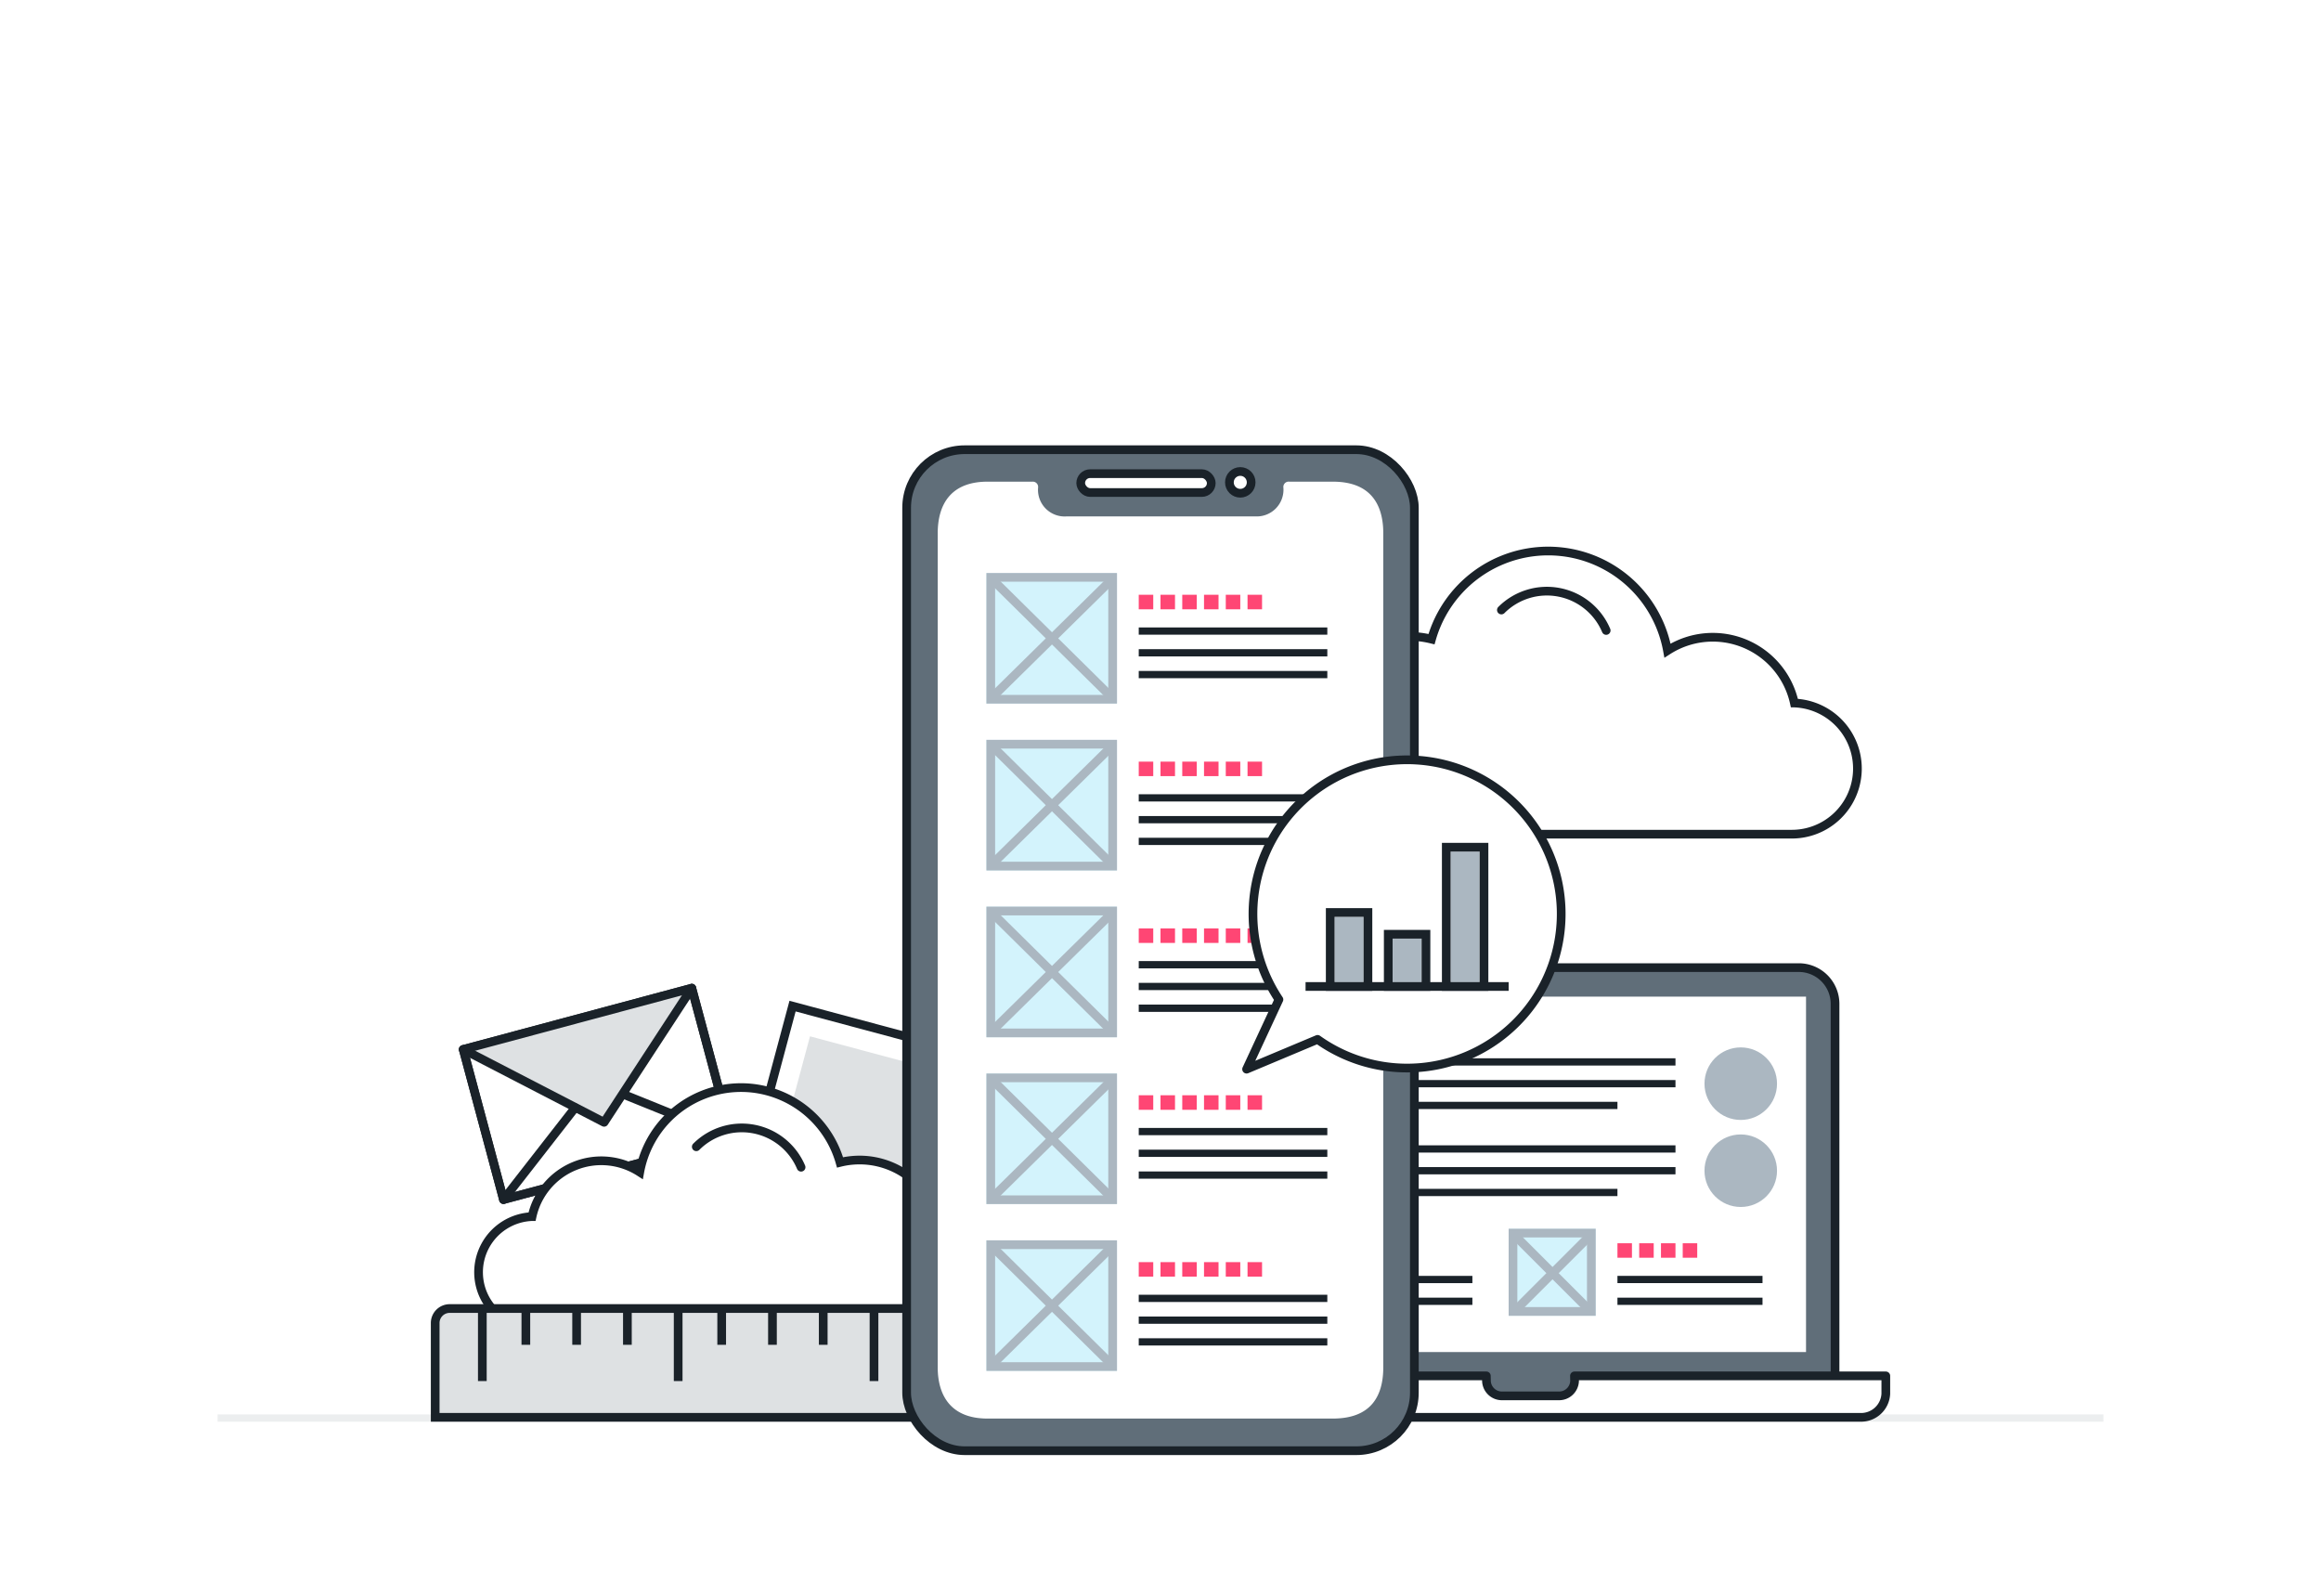 <svg xmlns="http://www.w3.org/2000/svg" width="320" height="220"><defs><clipPath id="a"><path fill="none" d="M0 0h75v12H0z"/></clipPath><clipPath id="b"><path fill="none" d="M0 0h11v2H0z"/></clipPath><clipPath id="c"><path fill="none" d="M0 0h47v110H0z"/></clipPath><clipPath id="d"><path fill="none" d="M0 0h17v2H0z"/></clipPath></defs><path fill="#fff" d="M0 0h320v220H0z"/><path fill="#eceeef" d="M30 195h260v1H30z"/><g stroke="#1a2229" stroke-width="1.2"><path d="M247.394 96.922a11.512 11.512 0 00-17.492-7.227 16.722 16.722 0 00-32.537-1.578 13.217 13.217 0 00-16.388 12.878v14.008h66.071a9.044 9.044 0 00.35-18.081z" fill="#fff"/><path d="M221.446 86.918a8.874 8.874 0 00-14.447-2.82" fill="none" stroke-linecap="round" stroke-miterlimit="10"/></g><path d="M174 133.4h74a5 5 0 015 5v55h0-84 0v-55a5 5 0 015-5z" fill="#606e79" stroke="#1a2229" stroke-linecap="round" stroke-linejoin="round" stroke-width="1.2"/><path d="M173 137.4h76v49h-76z" fill="#fff"/><path d="M217.073 189.685l.016.716a2.134 2.134 0 01-2.206 2.039h-7.737a2.134 2.134 0 01-2.206-2.039l-.016-.716H162v2.453a3.415 3.415 0 003.531 3.263h90.938a3.415 3.415 0 003.531-3.263v-2.453z" fill="#fff" stroke="#1a2229" stroke-linecap="round" stroke-linejoin="round" stroke-width="1.2"/><g transform="translate(168 169.4)" clip-path="url(#a)"><path d="M15 10h20M15 7h20" fill="none" stroke="#1a2229"/><g transform="translate(15 2)" clip-path="url(#b)"><path fill="#ff4674" d="M0 0h2v2H0zm3 0h2v2H3zm3 0h2v2H6zm3 0h2v2H9z"/></g><g fill="#d3f3fc" stroke="#abb7c1" stroke-width="1.2"><path d="M0 0h12v12H0z" stroke="none"/><path fill="none" d="M.6.6h10.8v10.8H.6z"/></g><path d="M11.351.823L.674 11.5M.751.823L11.428 11.5" fill="none" stroke="#abb7c1" stroke-width="1.2"/><path d="M55 10h20M55 7h20" fill="none" stroke="#1a2229"/><g transform="translate(55 2)" clip-path="url(#b)"><path fill="#ff4674" d="M0 0h2v2H0zm3 0h2v2H3zm3 0h2v2H6zm3 0h2v2H9z"/></g><g fill="#d3f3fc" stroke="#abb7c1" stroke-width="1.2"><path d="M40 0h12v12H40z" stroke="none"/><path fill="none" d="M40.6.6h10.8v10.8H40.6z"/></g><path d="M51.351.823L40.674 11.5M40.751.823L51.428 11.5" fill="none" stroke="#abb7c1" stroke-width="1.2"/></g><g transform="translate(-151 -2184.6)"><path d="M336 2349h38m-38-3h46m-46-3h46" fill="none" stroke="#1a2229"/><circle cx="5" cy="5" r="5" transform="translate(386 2341)" fill="#abb7c1"/><path d="M336 2337h38m-38-3h46m-46-3h46" fill="none" stroke="#1a2229"/><circle cx="5" cy="5" r="5" transform="translate(386 2329)" fill="#abb7c1"/></g><g fill="#fff" stroke="#1a2229" stroke-width="1.2"><path d="M108.847 137.971l28.014 7.511-7.511 28.014-28.014-7.511z" stroke="none"/><path fill="none" d="M109.271 138.706l26.855 7.2-7.2 26.855-26.855-7.2z"/></g><path fill="#dee1e3" d="M111.675 142.871l20.286 5.439-5.439 20.286-20.286-5.439z"/><g stroke="#1a2229" stroke-linecap="round" stroke-width="1.2"><path fill="#fff" stroke-linejoin="round" d="M63.87 144.683l31.509-8.448 5.548 20.692-31.51 8.448z"/><path d="M63.87 144.683l19.42 10.045 12.085-18.493" fill="#dee1e3" stroke-linejoin="round"/><path d="M86.019 150.896l14.908 6.03m-21.631-4.217l-9.876 12.666" fill="none"/><path fill="none" stroke-linejoin="round" d="M63.87 144.682l31.509-8.448 5.548 20.692-31.51 8.448z"/></g><path d="M73.356 167.727a9.771 9.771 0 0114.847-6.133 14.192 14.192 0 0127.615-1.339 11.218 11.218 0 0113.912 10.929v11.889H73.653a7.676 7.676 0 01-.3-15.346z" fill="#fff" stroke="#1a2229" stroke-width="1.2"/><path d="M110.446 160.918a8.874 8.874 0 00-14.447-2.82" fill="none" stroke="#1a2229" stroke-linecap="round" stroke-miterlimit="10" stroke-width="1.2"/><g stroke="#1a2229" stroke-width="1.2"><path d="M62 180.4h68a2 2 0 012 2v13h0-72 0v-13a2 2 0 012-2z" fill="#dee1e3"/><path d="M120.5 180.4v10m-7-9.999v5m-7-5v5m-7-5v5m-6-5.001v10m-7-10v5m-7-5v5m-7-5v5m-6-5v10" fill="none"/></g><g transform="translate(-485.576 19.648)"><rect width="70" height="138" rx="8" transform="translate(610.576 42.352)" fill="#606e79" stroke="#1a2229" stroke-miterlimit="10" stroke-width="1.2"/><path d="M662.272 47.621h0a.984.984 0 011.092-1.114h5.977c5.4 0 7.2 3.315 7.2 7.353v115c0 4.039-1.743 7.312-7.207 7.312h-47.616c-5.16 0-7.107-3.267-7.107-7.305v-115c0-4.18 1.977-7.361 7.121-7.361h6.176a.982.982 0 011.04 1.1h0a3.421 3.421 0 003.631 3.692h26.168a3.432 3.432 0 003.525-3.677z" fill="#fff" stroke="#606e79" stroke-miterlimit="10" stroke-width=".5"/><rect width="18" height="2.6" rx="1.3" transform="translate(634.576 45.652)" fill="#fff" stroke="#1a2229" stroke-linecap="round" stroke-linejoin="round" stroke-miterlimit="10" stroke-width="1.2"/><circle cx="1.5" cy="1.5" r="1.5" transform="translate(655.076 45.352)" fill="#fff" stroke="#1a2229" stroke-miterlimit="10" stroke-width="1.2"/><g transform="translate(621.576 59.352)" clip-path="url(#c)"><path d="M21 11h26m-26 3h26M21 8h26" fill="none" stroke="#1a2229"/><g transform="translate(21 3)" clip-path="url(#d)"><path fill="#ff4674" d="M0 0h2v2H0zm3 0h2v2H3zm3 0h2v2H6zm3 0h2v2H9zm3 0h2v2h-2zm3 0h2v2h-2z"/></g><g fill="#d3f3fc" stroke="#abb7c1" stroke-width="1.2"><path d="M0 0h18v18H0z" stroke="none"/><path fill="none" d="M.6.6h16.8v16.8H.6z"/></g><path d="M17.351.823L.556 17.361M.751.823l16.667 16.46" fill="none" stroke="#abb7c1" stroke-width="1.2"/><path d="M21 34h26m-26 3h26m-26-6h26" fill="none" stroke="#1a2229"/><g transform="translate(21 26)" clip-path="url(#d)"><path fill="#ff4674" d="M0 0h2v2H0zm3 0h2v2H3zm3 0h2v2H6zm3 0h2v2H9zm3 0h2v2h-2zm3 0h2v2h-2z"/></g><g fill="#d3f3fc" stroke="#abb7c1" stroke-width="1.2"><path d="M0 23h18v18H0z" stroke="none"/><path fill="none" d="M.6 23.6h16.8v16.8H.6z"/></g><path d="M17.351 23.823L.556 40.361m.195-16.538l16.667 16.46" fill="none" stroke="#abb7c1" stroke-width="1.2"/><path d="M21 57h26m-26 3h26m-26-6h26" fill="none" stroke="#1a2229"/><g transform="translate(21 49)" clip-path="url(#d)"><path fill="#ff4674" d="M0 0h2v2H0zm3 0h2v2H3zm3 0h2v2H6zm3 0h2v2H9zm3 0h2v2h-2zm3 0h2v2h-2z"/></g><g fill="#d3f3fc" stroke="#abb7c1" stroke-width="1.2"><path d="M0 46h18v18H0z" stroke="none"/><path fill="none" d="M.6 46.6h16.8v16.8H.6z"/></g><path d="M17.351 46.823L.556 63.361m.195-16.538l16.667 16.46" fill="none" stroke="#abb7c1" stroke-width="1.2"/><path d="M21 80h26m-26 3h26m-26-6h26" fill="none" stroke="#1a2229"/><g transform="translate(21 72)" clip-path="url(#d)"><path fill="#ff4674" d="M0 0h2v2H0zm3 0h2v2H3zm3 0h2v2H6zm3 0h2v2H9zm3 0h2v2h-2zm3 0h2v2h-2z"/></g><g fill="#d3f3fc" stroke="#abb7c1" stroke-width="1.2"><path d="M0 69h18v18H0z" stroke="none"/><path fill="none" d="M.6 69.6h16.8v16.8H.6z"/></g><path d="M17.351 69.823L.556 86.361m.195-16.538l16.667 16.46" fill="none" stroke="#abb7c1" stroke-width="1.2"/><path d="M21 103h26m-26 3h26m-26-6h26" fill="none" stroke="#1a2229"/><g transform="translate(21 95)" clip-path="url(#d)"><path fill="#ff4674" d="M0 0h2v2H0zm3 0h2v2H3zm3 0h2v2H6zm3 0h2v2H9zm3 0h2v2h-2zm3 0h2v2h-2z"/></g><g fill="#d3f3fc" stroke="#abb7c1" stroke-width="1.2"><path d="M0 92h18v18H0z" stroke="none"/><path fill="none" d="M.6 92.6h16.8v16.8H.6z"/></g><path d="M17.351 92.823L.556 109.361m.195-16.538l16.667 16.46" fill="none" stroke="#abb7c1" stroke-width="1.2"/></g></g><g stroke="#1a2229" stroke-width="1.2"><path d="M176.328 137.8a21.248 21.248 0 115.326 5.494l-9.784 4.105z" fill="#fff" stroke-linecap="round" stroke-linejoin="round"/><path d="M180 136h28" fill="none"/><g fill="#abb7c1"><path d="M200 117.4h4v18h-4z" stroke="none"/><path fill="none" d="M199.4 116.8h5.2V136h-5.2z"/></g><g fill="#abb7c1"><path d="M192 129.4h4v6h-4z" stroke="none"/><path fill="none" d="M191.4 128.8h5.2v7.2h-5.2z"/></g><g fill="#abb7c1"><path d="M184 126.4h4v9h-4z" stroke="none"/><path fill="none" d="M183.4 125.8h5.2V136h-5.2z"/></g></g></svg>